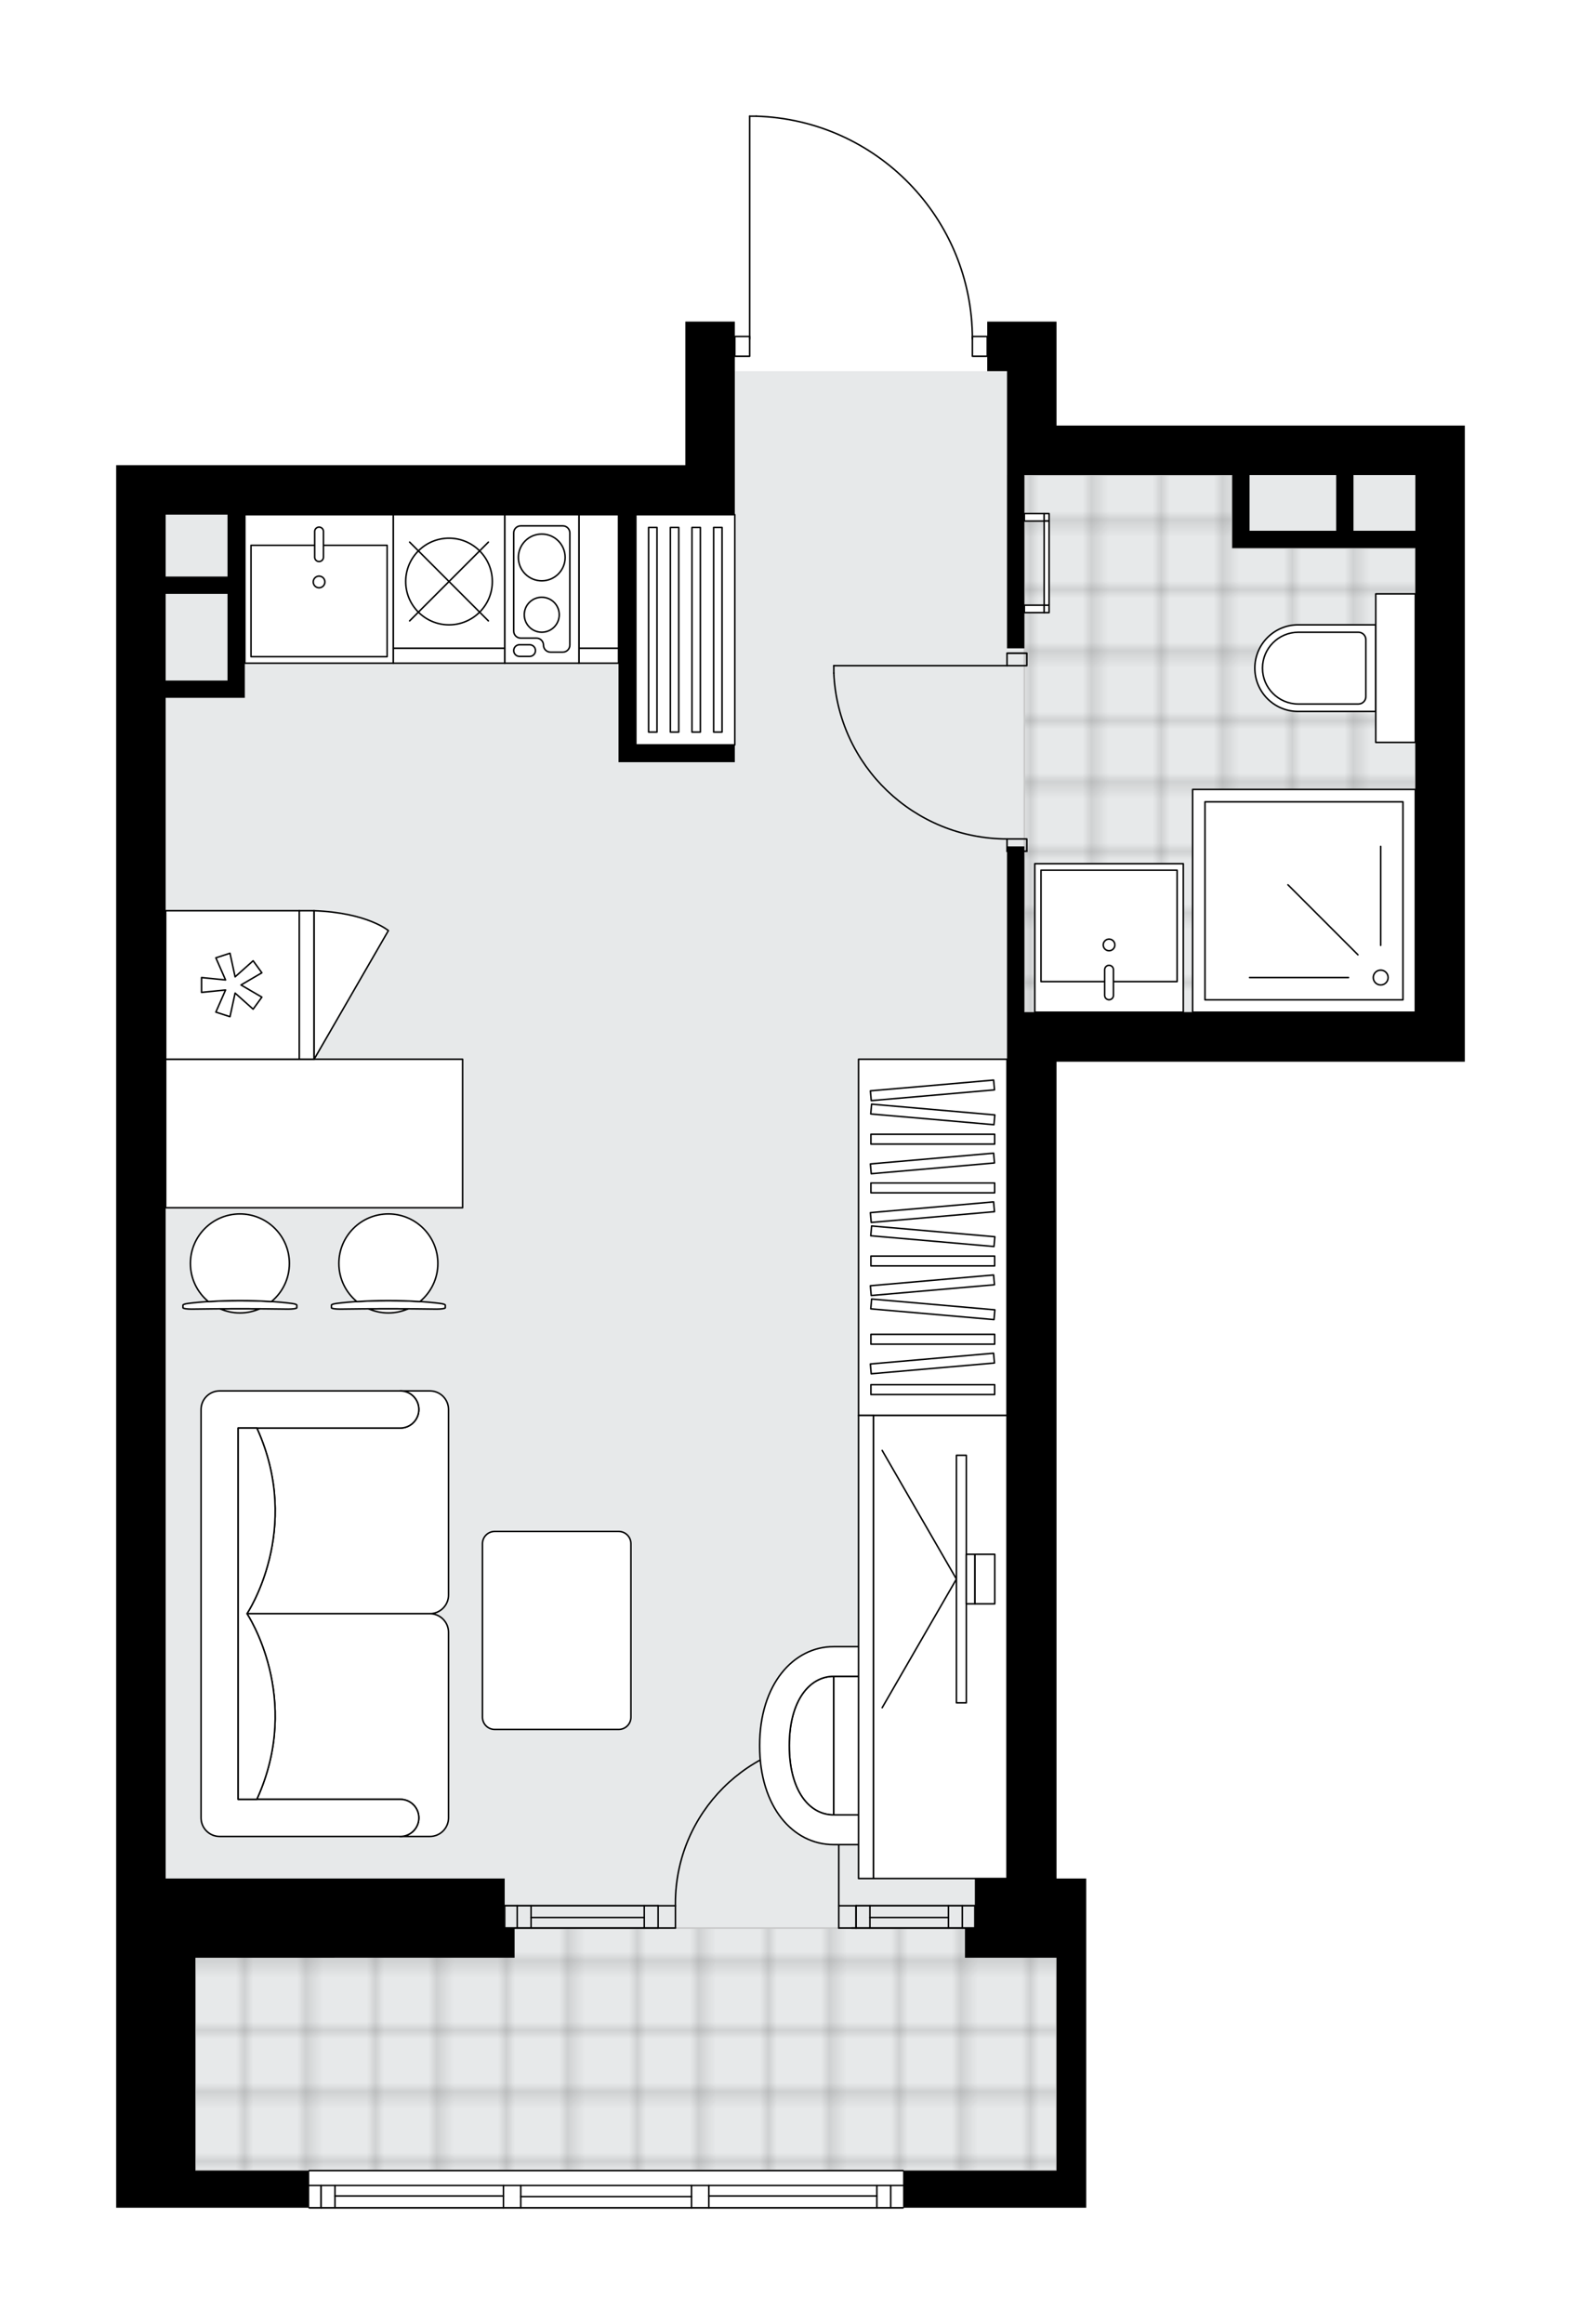 <svg xmlns="http://www.w3.org/2000/svg" xmlns:xlink="http://www.w3.org/1999/xlink" height="2000px" id="Layer_1" style="enable-background:new 0 0 1360.96 2000;" version="1.1" viewBox="0 0 1360.96 2000" width="1360.96px" x="0px" y="0px" xml:space="preserve">
<style type="text/css">
	.st0{fill:none;}
	.st1{opacity:0.25;fill:none;stroke:#070606;stroke-width:0.4;stroke-miterlimit:10;}
	.st2{fill:#FFFFFF;}
	.st3{fill:#E7E9EA;}
	.st4{fill:url(#SVGID_1_);stroke:#C8C8C8;stroke-width:1.3;stroke-miterlimit:10;}
	
		.st5{fill:url(#SVGID_00000183207992992980860800000005146573275606416565_);stroke:#C8C8C8;stroke-width:1.3;stroke-miterlimit:10;}
	.st6{fill:none;stroke:#000000;stroke-width:1.3;stroke-linecap:round;stroke-linejoin:round;stroke-miterlimit:10;}
	.st7{fill:#FFFFFF;stroke:#000000;stroke-width:1.3;stroke-linecap:round;stroke-linejoin:round;stroke-miterlimit:10;}
	.st8{fill:none;stroke:#000000;stroke-width:1.3;stroke-linecap:round;stroke-linejoin:round;}
	.st9{fill:none;stroke:#000000;stroke-width:1.3;stroke-linecap:round;stroke-linejoin:round;stroke-dasharray:10.06,10.06;}
	.st10{fill:none;stroke:#000000;stroke-width:1.3;stroke-linecap:round;stroke-linejoin:round;stroke-dasharray:9.825,9.825;}
	.st11{font-family:'Arial-BoldMT';}
	.st12{font-size:111.65px;}
	.st13{font-size:94.473px;}
	.st14{font-family:'ArialMT';}
	.st15{font-size:40px;}
</style>
<pattern height="14.57" id="New_Pattern_Swatch_2" patternUnits="userSpaceOnUse" style="overflow:visible;" viewBox="7.49 -22.06 14.57 14.57" width="14.57" x="-319.6" y="0.49">
	<g>
		<rect class="st0" height="14.57" width="14.57" x="7.49" y="-22.06" />
		<g>
			<rect class="st1" height="7.29" width="7.29" x="14.77" y="-7.49" />
		</g>
		<g>
			<rect class="st1" height="7.29" width="7.29" x="0.2" y="-7.49" />
		</g>
		<g>
			<rect class="st1" height="7.29" width="7.29" x="22.06" y="-14.77" />
		</g>
		<g>
			<rect class="st1" height="7.29" width="7.29" x="7.49" y="-14.77" />
			<rect class="st1" height="7.29" width="7.29" x="14.77" y="-22.06" />
		</g>
		<g>
			<rect class="st1" height="7.29" width="7.29" x="0.2" y="-22.06" />
		</g>
		<g>
			<rect class="st1" height="7.29" width="7.29" x="22.06" y="-29.35" />
		</g>
		<g>
			<rect class="st1" height="7.29" width="7.29" x="7.49" y="-29.35" />
		</g>
	</g>
</pattern>
<path class="st2" d="M1260.96,366.25v42.6V898.8v14.91h-42.6H909.48v526.57v27.29v149.11h25.56v42.6v25.56v6.38  v125.47v51.35V1900H778.05c0,0.36-0.29,0.65-0.65,0.65H610.18h-14.91H448.29h-14.91H266.16c-0.36,0-0.65-0.29-0.65-0.65h-97.34H100  v-8.52v-19.17v-255.62V700.7V400.34h42.6h447.34v-80.95v-42.6h42.6v12.13h12.13V100c0-0.36,0.29-0.65,0.65-0.65h5.58  c0,0,0.01,0,0.01,0c0,0,0.01,0,0.01,0c50.31,1.49,97.33,22.2,132.39,58.31c34.41,35.44,53.64,81.96,54.34,131.25h12.16c0,0,0,0,0,0  v-12.13h17.04h42.6v89.47H1260.96z" id="background" />
<g id="floor">
	<g>
		<polygon class="st3" points="866.87,408.86 866.87,319.39 632.55,319.39 632.55,442.94 142.6,442.94 142.6,1684.85     866.87,1684.85 866.87,1039.4 866.87,871.11 1218.36,871.11 1218.36,408.86   " />
		<rect class="st3" height="183.18" width="741.31" x="168.17" y="1684.87" />
	</g>
	<pattern id="SVGID_1_" patternTransform="matrix(7.515 0 0 7.515 44828.047 33926.863)" xlink:href="#New_Pattern_Swatch_2">
	</pattern>
	<polygon class="st4" points="1060.72,471.7 1060.72,408.86 881.78,408.86 881.78,477.02 881.78,579.27 881.78,871.11    1218.36,871.11 1218.36,471.7  " />
	
		<pattern id="SVGID_00000094593238970196838180000005229099799456668817_" patternTransform="matrix(7.515 0 0 7.515 44828.047 33926.863)" xlink:href="#New_Pattern_Swatch_2">
	</pattern>
	
		<rect height="208.76" style="fill:url(#SVGID_00000094593238970196838180000005229099799456668817_);stroke:#C8C8C8;stroke-width:1.3;stroke-miterlimit:10;" width="741.31" x="168.17" y="1659.29" />
	<g id="LINE_00000085960091008766789450000016292804548191319708_">
		<line class="st6" x1="266.16" x2="777.4" y1="1868.05" y2="1868.05" />
	</g>
	<g id="LINE_00000118378711631540399960000017670379055479093435_">
		<line class="st6" x1="276.43" x2="276.43" y1="1880.83" y2="1900" />
	</g>
	<g id="LINE_00000157992270721165422910000017971368289182100875_">
		<line class="st6" x1="766.75" x2="766.75" y1="1880.83" y2="1900" />
	</g>
	<g id="LINE_00000058564238642991939740000000610001315749890720_">
		<line class="st6" x1="433.38" x2="288.36" y1="1889.88" y2="1889.88" />
	</g>
	<g id="LINE_00000160896704593282849600000007262854189802617233_">
		<line class="st6" x1="754.82" x2="610.18" y1="1889.88" y2="1889.88" />
	</g>
	<g id="LINE_00000099636107350051068610000000231375887966798262_">
		<line class="st6" x1="754.82" x2="754.82" y1="1900" y2="1880.83" />
	</g>
	<g id="LINE_00000076579562277449902600000006108876889007870392_">
		<line class="st6" x1="276.43" x2="276.43" y1="1880.83" y2="1900" />
	</g>
	<g id="LINE_00000023281609246136641180000018295844767419674257_">
		<line class="st6" x1="288.36" x2="288.36" y1="1900" y2="1880.83" />
	</g>
	<g id="LINE_00000015320269133597203690000011005020783389858710_">
		<line class="st6" x1="448.29" x2="448.29" y1="1880.83" y2="1900" />
	</g>
	<g id="LINE_00000163752267954502601150000008490748882545713311_">
		<line class="st6" x1="448.29" x2="433.38" y1="1900" y2="1900" />
	</g>
	<g id="LINE_00000032620382433669670070000011401731815504834493_">
		<line class="st6" x1="433.38" x2="433.38" y1="1900" y2="1880.83" />
	</g>
	<g id="LINE_00000016785307763128712150000005358357765401999544_">
		<line class="st6" x1="433.38" x2="448.29" y1="1880.83" y2="1880.83" />
	</g>
	<g id="LINE_00000007397973235212722800000000442278464298995600_">
		<line class="st6" x1="777.4" x2="266.16" y1="1900" y2="1900" />
	</g>
	<g id="LINE_00000042729174682927936530000015874396279561884544_">
		<line class="st6" x1="610.18" x2="610.18" y1="1880.83" y2="1900" />
	</g>
	<g id="LINE_00000106108622885675139940000004342207724378687895_">
		<line class="st6" x1="610.18" x2="595.27" y1="1900" y2="1900" />
	</g>
	<g id="LINE_00000114034003201650874200000004737141158078786192_">
		<line class="st6" x1="595.27" x2="595.27" y1="1900" y2="1880.83" />
	</g>
	<g id="LINE_00000111174255778640235350000003573909310166722205_">
		<line class="st6" x1="595.27" x2="610.18" y1="1880.83" y2="1880.83" />
	</g>
	<g id="LINE_00000105426674931223545940000006875407517730407588_">
		<line class="st6" x1="595.27" x2="448.29" y1="1890.41" y2="1890.41" />
	</g>
	<g id="LWPOLYLINE_00000145763775023336096490000004968461683586845112_">
		<line class="st6" x1="610.18" x2="777.4" y1="1880.83" y2="1880.83" />
	</g>
	<g id="LWPOLYLINE_00000127736193012554221070000008105334289494770338_">
		<line class="st6" x1="595.27" x2="448.29" y1="1880.83" y2="1880.83" />
	</g>
	<g id="LWPOLYLINE_00000181061140713068492010000000939837758549327510_">
		<line class="st6" x1="433.38" x2="266.16" y1="1880.83" y2="1880.83" />
	</g>
	<g id="LWPOLYLINE_00000029742257196162144750000002339959699604239028_">
		<line class="st6" x1="610.18" x2="777.4" y1="1900" y2="1900" />
	</g>
	<g id="LWPOLYLINE_00000088822547501306739470000005169706982645996715_">
		<line class="st6" x1="595.27" x2="448.29" y1="1900" y2="1900" />
	</g>
	<g id="LWPOLYLINE_00000132781798894037520660000013139706872199459740_">
		<line class="st6" x1="433.38" x2="266.16" y1="1900" y2="1900" />
	</g>
	<g id="LINE_00000160165962974988091010000006837165142149904319_">
		<line class="st6" x1="434.44" x2="434.44" y1="1640.16" y2="1659.33" />
	</g>
	<g id="LINE_00000072966742620195270840000004871534874907497100_">
		<line class="st6" x1="566.51" x2="434.44" y1="1640.12" y2="1640.12" />
	</g>
	<g id="LINE_00000015351525837110237910000002564324847363815845_">
		<line class="st6" x1="566.51" x2="434.44" y1="1659.29" y2="1659.29" />
	</g>
	<g id="LINE_00000096753251036692681230000000377822454232419237_">
		<line class="st6" x1="554.58" x2="457.17" y1="1650.23" y2="1650.23" />
	</g>
	<g id="LINE_00000048494522609872070030000017787197677851163043_">
		<line class="st6" x1="445.24" x2="445.24" y1="1640.12" y2="1659.29" />
	</g>
	<g id="LINE_00000055668025890601481990000001330951126240796818_">
		<line class="st6" x1="554.58" x2="554.58" y1="1640.12" y2="1659.29" />
	</g>
	<g id="LINE_00000107585019511269858140000009016774563483575181_">
		<line class="st6" x1="566.51" x2="434.44" y1="1640.12" y2="1640.12" />
	</g>
	<g id="LINE_00000163793945192004711900000008525963685242647703_">
		<line class="st6" x1="434.44" x2="566.51" y1="1659.29" y2="1659.29" />
	</g>
	<g id="LINE_00000144299500000480542040000009623607146405065394_">
		<line class="st6" x1="457.17" x2="457.17" y1="1640.1" y2="1659.27" />
	</g>
	<g id="LINE_00000016069766726407442110000007624632441249069190_">
		<line class="st6" x1="566.51" x2="566.51" y1="1640.12" y2="1659.29" />
	</g>
	<g id="LINE_00000012464033705224880690000012922506933916877197_">
		<line class="st6" x1="839.18" x2="839.18" y1="1640.16" y2="1659.33" />
	</g>
	<g id="LINE_00000149373997619354978140000007095768736445101197_">
		<line class="st6" x1="736.93" x2="839.18" y1="1640.12" y2="1640.12" />
	</g>
	<g id="LINE_00000026854822412850909560000008189504605536483242_">
		<line class="st6" x1="733.24" x2="839.18" y1="1659.29" y2="1659.29" />
	</g>
	<g id="LINE_00000174598766075783924670000007083169676352951969_">
		<line class="st6" x1="748.86" x2="816.45" y1="1650.23" y2="1650.23" />
	</g>
	<g id="LINE_00000183220119288871880710000004922925136018128532_">
		<line class="st6" x1="828.38" x2="828.38" y1="1640.12" y2="1659.29" />
	</g>
	<g id="LINE_00000044878892657210065030000003072292795782802821_">
		<line class="st6" x1="748.86" x2="748.86" y1="1640.12" y2="1659.29" />
	</g>
	<g id="LINE_00000106113878407236972870000007997068502155513733_">
		<line class="st6" x1="736.93" x2="839.18" y1="1640.12" y2="1640.12" />
	</g>
	<g id="LINE_00000108990293678792729830000000976155611103511742_">
		<line class="st6" x1="839.18" x2="736.93" y1="1659.29" y2="1659.29" />
	</g>
	<g id="LINE_00000007399079121953359480000001743541135176142769_">
		<line class="st6" x1="816.45" x2="816.45" y1="1640.1" y2="1659.27" />
	</g>
	<g id="LINE_00000062900533295511908200000009585382353612791449_">
		<line class="st6" x1="736.93" x2="736.93" y1="1640.12" y2="1659.29" />
	</g>
	<g>
		<polygon points="909.48,366.25 909.48,276.79 866.87,276.79 849.83,276.79 849.83,319.39 866.87,319.39 866.87,366.25     866.87,408.86 866.87,557.97 881.78,557.97 881.78,436.5 881.78,408.86 1218.36,408.86 1218.36,456.79 1165.1,456.79     1165.1,436.5 1165.1,408.86 1150.19,408.86 1150.19,456.79 1075.63,456.79 1075.63,408.86 1060.72,408.86 1060.72,471.7     1075.63,471.7 1116.54,471.7 1218.36,471.7 1218.36,871.11 909.48,871.11 881.78,871.11 881.78,728.39 866.87,728.39     866.87,871.11 866.87,1467.57 866.87,1616.68 839.18,1616.68 839.18,1659.29 830.66,1659.29 830.66,1684.85 888.17,1684.85     909.48,1684.85 909.48,1868.05 777.4,1868.05 777.4,1900 935.04,1900 935.04,1868.05 935.04,1816.7 935.04,1691.23     935.04,1684.85 935.04,1659.29 935.04,1616.68 909.48,1616.68 909.48,1467.57 909.48,1440.28 909.48,913.72 1218.36,913.72     1260.96,913.72 1260.96,898.8 1260.96,408.86 1260.96,366.25   " />
		<path d="M589.95,319.39v80.95H142.6H100V700.7v915.99v255.62v19.17v8.52h68.17h97.99v-31.95h-97.99v-183.2H392.6h50.37v-25.56    h-8.52v-42.6H142.6V700.7V600.58h68.17v-14.91V442.94h321.66v213.02h14.91h85.21v-14.91h-85.21V442.94h85.21v-6.44v-36.17v-80.95    v-42.6h-42.6V319.39z M142.6,585.67v-74.56h53.26v74.56H142.6z M195.86,496.2H142.6v-53.26h53.26V496.2z" />
	</g>
	<g id="LWPOLYLINE_00000127029314451473433850000013411754933390949787_">
		<rect class="st6" height="10.65" width="17.04" x="866.87" y="562.23" />
	</g>
	<g id="LWPOLYLINE_00000085208270612361381820000017585458083847458211_">
		<rect class="st6" height="10.65" width="17.04" x="866.87" y="722" />
	</g>
	<g id="LINE_00000162317904268690026710000010914185064735279028_">
		<line class="st6" x1="866.87" x2="883.91" y1="562.23" y2="562.23" />
	</g>
	<g id="LINE_00000025409283392442704120000011190300241025774244_">
		<line class="st6" x1="866.87" x2="883.91" y1="732.65" y2="732.65" />
	</g>
	<g id="LINE_00000173121603212346223280000018303621962162756257_">
		<line class="st6" x1="866.87" x2="717.76" y1="572.88" y2="572.88" />
	</g>
	<g id="ARC_00000051355610178791634510000014215688181768263582_">
		<path class="st6" d="M866.87,722c-79.87-0.05-145.56-62.93-149.11-142.72" />
	</g>
	<g id="LINE_00000047774682498206416410000011281978954962573207_">
		<line class="st6" x1="717.76" x2="717.76" y1="572.88" y2="579.27" />
	</g>
	<g id="LWPOLYLINE_00000155131477525828098350000002214710551766477199_">
		<rect class="st6" height="17.04" width="12.78" x="837.05" y="289.57" />
	</g>
	<g id="LWPOLYLINE_00000089535676701407322860000000418218587544072107_">
		<rect class="st6" height="17.04" width="12.78" x="632.55" y="289.57" />
	</g>
	<g id="LWPOLYLINE_00000039830559820885061200000008415980105819938450_">
		<path class="st6" d="M650.92,100c103.67,3.07,186.13,88,186.13,191.72" />
	</g>
	<g id="LINE_00000145749096120483473760000005070923715764665516_">
		<line class="st6" x1="645.33" x2="645.33" y1="291.72" y2="100" />
	</g>
	<g id="LINE_00000063603522366657361370000000639225635654122129_">
		<line class="st6" x1="645.33" x2="650.92" y1="100" y2="100" />
	</g>
	<g id="ARC_00000085217151900103373760000015289003685399545504_">
		<path class="st6" d="M722.02,1497.39c-77.66,0.01-140.62,62.97-140.61,140.63c0,0.7,0.01,1.39,0.02,2.09" />
	</g>
	<g id="LINE_00000048487399485231698060000011678396837517797558_">
		<line class="st6" x1="722.02" x2="722.02" y1="1640.12" y2="1497.39" />
	</g>
	<g id="LINE_00000112595255916880790950000003675645921049025727_">
		<line class="st6" x1="566.51" x2="581.43" y1="1640.12" y2="1640.12" />
	</g>
	<g id="LINE_00000028282744236924775910000001734031749136882592_">
		<line class="st6" x1="581.43" x2="581.43" y1="1640.12" y2="1659.29" />
	</g>
	<g id="LINE_00000018202513318811487290000008260596070332279208_">
		<line class="st6" x1="581.43" x2="566.51" y1="1659.29" y2="1659.29" />
	</g>
	<g id="LINE_00000041974135840505635770000015058809307390212736_">
		<line class="st6" x1="736.93" x2="722.02" y1="1659.29" y2="1659.29" />
	</g>
	<g id="LINE_00000183931310021301588310000007233978478393664187_">
		<line class="st6" x1="722.02" x2="722.02" y1="1659.29" y2="1640.12" />
	</g>
	<g id="LINE_00000049219104928351265070000014568802464606724533_">
		<line class="st6" x1="722.02" x2="736.93" y1="1640.12" y2="1640.12" />
	</g>
	<g id="LINE_00000134249835767902641280000011302011422511443347_">
		<line class="st6" x1="736.93" x2="736.93" y1="1659.29" y2="1640.12" />
	</g>
</g>
<g id="mebel">
	<g>
		<path class="st7" d="M344.56,1228.99L344.56,1228.99c8.82,0,15.98-7.15,15.98-15.98l0,0c0-8.82-7.15-15.98-15.98-15.98h0h25.5    c8.86,0,16.04,7.18,16.04,16.04v159.63c0,8.83-7.22,16.05-16.05,16.05l-157.46,0c0,0,48.47-72.05,8.49-159.76H344.56z" />
		<path class="st7" d="M344.56,1548.52L344.56,1548.52c8.82,0,15.98,7.15,15.98,15.98l0,0c0,8.82-7.15,15.98-15.98,15.98h0h25.5    c8.86,0,16.04-7.18,16.04-16.04V1404.8c0-8.83-7.22-16.05-16.05-16.05l-157.46,0c0,0,48.47,72.05,8.49,159.76H344.56z" />
		<path class="st7" d="M189.05,1197.03h155.5c8.82,0,15.98,7.15,15.98,15.98l0,0c0,8.82-7.15,15.98-15.98,15.98H205.03v319.53    h139.53c8.82,0,15.98,7.15,15.98,15.98v0c0,8.82-7.15,15.98-15.98,15.98h-155.5c-8.82,0-15.98-7.15-15.98-15.98v-351.48    C173.08,1204.22,180.27,1197.03,189.05,1197.03z" />
		<path class="st7" d="M221.08,1548.52c39.97-87.71-8.49-159.76-8.49-159.76v-0.01c0,0,48.47-72.05,8.49-159.76h-16.05v319.53    L221.08,1548.52z" />
	</g>
	<path class="st7" d="M532.57,1488.39H425.87c-5.83,0-10.56-4.73-10.56-10.56v-149.3c0-5.83,4.73-10.56,10.56-10.56h106.69   c5.83,0,10.56,4.73,10.56,10.56v149.3C543.13,1483.67,538.4,1488.39,532.57,1488.39z" />
	<g>
		<rect class="st7" height="306.58" width="127.81" x="739.06" y="911.59" />
		<g>
			<rect class="st7" height="8.46" width="106.51" x="749.71" y="976.15" />
			<rect class="st7" height="8.46" width="106.51" x="749.71" y="1018.09" />
			<rect class="st7" height="8.46" width="106.51" x="749.71" y="1081" />
			
				<rect class="st7" height="8.46" transform="matrix(0.996 0.087 -0.087 0.996 86.674 -66.332)" width="106.51" x="749.71" y="955.18" />
			
				<rect class="st7" height="8.46" transform="matrix(0.996 0.087 -0.087 0.996 95.812 -65.933)" width="106.51" x="749.71" y="1060.03" />
			
				<rect class="st7" height="8.46" transform="matrix(0.996 -0.087 0.087 0.996 -78.735 73.554)" width="106.51" x="749.71" y="934.21" />
			
				<rect class="st7" height="8.46" transform="matrix(0.996 -0.087 0.087 0.996 -84.218 73.793)" width="106.51" x="749.71" y="997.12" />
			
				<rect class="st7" height="8.46" transform="matrix(0.996 -0.087 0.087 0.996 -87.873 73.953)" width="106.51" x="749.71" y="1039.06" />
			
				<rect class="st7" height="8.46" transform="matrix(0.996 0.087 -0.087 0.996 101.295 -65.694)" width="106.51" x="749.71" y="1122.94" />
			
				<rect class="st7" height="8.46" transform="matrix(0.996 -0.087 0.087 0.996 -93.356 74.192)" width="106.51" x="749.71" y="1101.97" />
			<rect class="st7" height="8.46" width="106.51" x="749.71" y="1148.35" />
			<rect class="st7" height="8.46" width="106.51" x="749.71" y="1191.7" />
			
				<rect class="st7" height="8.46" transform="matrix(0.996 -0.087 0.087 0.996 -99.226 74.449)" width="106.51" x="749.71" y="1169.32" />
		</g>
	</g>
	<g>
		<g>
			<g>
				<path class="st7" d="M824.22,1546v-87.39c0-8.8-7.13-15.93-15.93-15.93H717.6v119.24h90.69      C817.09,1561.93,824.22,1554.8,824.22,1546z" />
				<path class="st7" d="M717.6,1442.69c-20.69,0-38.18,20.82-38.18,59.65c0,38.82,17.27,59.6,38.18,59.6V1442.69z" />
				<path class="st7" d="M717.6,1587.49c-34.89,0-63.69-32.22-63.69-85.16c0-52.94,29.17-85.21,63.69-85.21h90.64v25.56H717.6      c-20.69,0-38.18,20.82-38.18,59.65c0,38.82,17.27,59.6,38.18,59.6h90.64v25.56H717.6z" />
			</g>
		</g>
		<g>
			
				<rect class="st7" height="115.03" transform="matrix(4.328061e-10 -1 1 4.328061e-10 -608.069 2226.777)" width="398.52" x="610.09" y="1359.91" />
			
				<rect class="st7" height="12.78" transform="matrix(2.314587e-10 -1 1 2.314587e-10 -671.975 2162.871)" width="398.52" x="546.19" y="1411.03" />
		</g>
		<g>
			<g>
				<g id="LINE_00000039092679035732989990000011954444618928250294_">
					<line class="st7" x1="823.31" x2="759.4" y1="1358.97" y2="1469.66" />
				</g>
				<g id="LINE_00000091698016798018028610000011933323887539954840_">
					<line class="st7" x1="823.31" x2="759.4" y1="1358.97" y2="1248.28" />
				</g>
			</g>
			<rect class="st7" height="213.02" width="8.52" x="823.31" y="1252.46" />
			
				<rect class="st7" height="42.6" transform="matrix(-1 -1.815158e-10 1.815158e-10 -1 1671.109 2717.938)" width="7.46" x="831.83" y="1337.67" />
			<rect class="st7" height="42.6" width="17.04" x="839.28" y="1337.67" />
		</g>
	</g>
	<g>
		<rect class="st7" height="198.11" width="85.21" x="547.34" y="442.94" />
		
			<rect class="st7" height="176.1" transform="matrix(-1 -4.166457e-11 4.166457e-11 -1 1123.892 1083.994)" width="7.23" x="558.33" y="453.95" />
		
			<rect class="st7" height="176.1" transform="matrix(-1 -4.166457e-11 4.166457e-11 -1 1161.345 1083.994)" width="7.23" x="577.06" y="453.95" />
		
			<rect class="st7" height="176.1" transform="matrix(-1 -4.153889e-11 4.153889e-11 -1 1198.551 1083.994)" width="7.23" x="595.66" y="453.95" />
		
			<rect class="st7" height="176.1" transform="matrix(-1 -4.166457e-11 4.166457e-11 -1 1235.88 1083.994)" width="7.23" x="614.33" y="453.95" />
	</g>
	<g>
		<rect class="st7" height="115.03" width="34.07" x="498.35" y="442.94" />
		<rect class="st7" height="12.78" width="34.07" x="498.35" y="557.97" />
	</g>
	<g>
		<g>
			<g id="LINE_00000116935201387983730430000015863561794094216880_">
				<path class="st7" d="M290.03,1121.71c25.78-3.24,62.8-3.24,88.58,0c2.98,0.37,4.7,0.93,4.7,1.53v0.15v2.1      c0,0.63-3.34,1.15-7.46,1.15c-27.62-0.44-55.46-0.44-83.08,0c-4.12,0-7.46-0.51-7.46-1.15v-2.1v-0.15      C285.32,1122.65,287.05,1122.09,290.03,1121.71z" />
			</g>
			<g>
				<path class="st7" d="M317.46,1126.45c5.17,2.23,10.87,3.48,16.86,3.48c5.99,0,11.69-1.25,16.86-3.48      C339.93,1126.37,328.71,1126.37,317.46,1126.45z" />
				<path class="st7" d="M307.18,1120.17c17.37-1.13,36.9-1.13,54.27,0c9.45-7.81,15.47-19.63,15.47-32.84      c0-23.53-19.07-42.6-42.6-42.6c-23.53,0-42.6,19.07-42.6,42.6C291.72,1100.54,297.74,1112.35,307.18,1120.17z" />
			</g>
		</g>
		<g>
			<g id="LINE_00000115488396185319178410000001086526130819454606_">
				<path class="st7" d="M162.22,1121.71c25.78-3.24,62.8-3.24,88.58,0c2.98,0.37,4.7,0.93,4.7,1.53v0.15v2.1      c0,0.63-3.34,1.15-7.46,1.15c-27.62-0.44-55.46-0.44-83.08,0c-4.12,0-7.46-0.51-7.46-1.15v-2.1v-0.15      C157.51,1122.65,159.24,1122.09,162.22,1121.71z" />
			</g>
			<g>
				<path class="st7" d="M189.65,1126.45c5.17,2.23,10.87,3.48,16.86,3.48c5.99,0,11.69-1.25,16.86-3.48      C212.12,1126.37,200.89,1126.37,189.65,1126.45z" />
				<path class="st7" d="M179.37,1120.17c17.37-1.13,36.9-1.13,54.27,0c9.45-7.81,15.47-19.63,15.47-32.84      c0-23.53-19.07-42.6-42.6-42.6c-23.53,0-42.6,19.07-42.6,42.6C163.9,1100.54,169.92,1112.35,179.37,1120.17z" />
			</g>
		</g>
		
			<rect class="st7" height="127.81" transform="matrix(-1 -1.346502e-10 1.346502e-10 -1 540.826 1950.98)" width="255.62" x="142.6" y="911.59" />
	</g>
	<g>
		
			<rect class="st7" height="191.72" transform="matrix(-1.836970e-16 1 -1 -1.836970e-16 1897.747 -347.241)" width="191.72" x="1026.63" y="679.39" />
		
			<rect class="st7" height="170.42" transform="matrix(-1.836970e-16 1 -1 -1.836970e-16 1897.747 -347.241)" width="170.42" x="1037.29" y="690.05" />
		<circle class="st7" cx="1188.53" cy="841.29" r="6.39" />
		<line class="st7" x1="1188.53" x2="1188.53" y1="813.6" y2="728.39" />
		<line class="st7" x1="1168.95" x2="1108.7" y1="821.71" y2="761.46" />
		<line class="st7" x1="1160.84" x2="1075.63" y1="841.29" y2="841.29" />
	</g>
	<g>
		<path class="st7" d="M1080.17,575.01L1080.17,575.01c0-20.59,16.69-37.28,37.28-37.28h66.82v74.56l-66.82,0    C1096.86,612.29,1080.17,595.6,1080.17,575.01z" />
		
			<rect class="st7" height="34.08" transform="matrix(-2.243780e-10 1 -1 -2.243780e-10 1776.326 -626.297)" width="127.81" x="1137.41" y="557.97" />
		<path class="st7" d="M1086.78,575.01L1086.78,575.01c0-17.06,13.83-30.89,30.89-30.89h51.69c3.53,0,6.39,2.86,6.39,6.39v48.99    c0,3.53-2.86,6.39-6.39,6.39h-51.69C1100.61,605.9,1086.78,592.07,1086.78,575.01z" />
	</g>
	<g>
		
			<rect class="st7" height="17.04" transform="matrix(4.297990e-11 -1 1 4.297990e-11 366.27 1414.334)" width="6.39" x="887.11" y="515.51" />
		
			<rect class="st7" height="4.26" transform="matrix(4.297990e-11 -1 1 4.297990e-11 376.921 1424.985)" width="6.39" x="897.76" y="521.9" />
		
			<rect class="st7" height="17.04" transform="matrix(4.696516e-11 -1 1 4.696516e-11 445.087 1335.516)" width="6.39" x="887.11" y="436.69" />
		
			<rect class="st7" height="4.26" transform="matrix(4.696516e-11 -1 1 4.696516e-11 455.738 1346.168)" width="6.39" x="897.76" y="443.08" />
		
			<rect class="st7" height="4.26" transform="matrix(-4.490560e-11 1 -1 -4.490560e-11 1385.576 -416.33)" width="72.43" x="864.74" y="482.49" />
	</g>
	<g>
		<rect class="st7" height="127.81" width="127.82" x="210.77" y="442.94" />
		<rect class="st7" height="95.86" width="117.16" x="216.08" y="469.29" />
		<path class="st7" d="M274.66,483.28L274.66,483.28c-2.08,0-3.77-1.69-3.77-3.77v-22.09c0-2.08,1.69-3.77,3.77-3.77h0    c2.08,0,3.77,1.69,3.77,3.77v22.09C278.42,481.6,276.74,483.28,274.66,483.28z" />
		<circle class="st7" cx="274.66" cy="500.83" r="5.01" />
	</g>
	<g>
		<rect class="st7" height="127.81" width="63.91" x="434.45" y="442.94" />
		<path class="st7" d="M442.21,458.6v84.53c0,3.33,2.7,6.04,6.04,6.04h13.55c3.33,0,6.04,2.7,6.04,6.04l0,0    c0,3.33,2.7,6.04,6.04,6.04h10.6c3.33,0,6.04-2.7,6.04-6.04v-96.6c0-3.33-2.7-6.04-6.04-6.04h-36.23    C444.91,452.57,442.21,455.27,442.21,458.6z" />
		<path class="st7" d="M455.91,564.92h-8.67c-2.78,0-5.03-2.25-5.03-5.03l0,0c0-2.78,2.25-5.03,5.03-5.03h8.67    c2.78,0,5.03,2.25,5.03,5.03l0,0C460.94,562.67,458.69,564.92,455.91,564.92z" />
		<circle class="st7" cx="466.36" cy="529.05" r="15.05" />
		<circle class="st7" cx="466.36" cy="479.74" r="20.13" />
	</g>
	<g>
		<rect class="st7" height="115.03" width="95.86" x="338.59" y="442.94" />
		<rect class="st7" height="12.78" width="95.86" x="338.59" y="557.97" />
		<circle class="st7" cx="386.52" cy="500.46" r="37.28" />
		<line class="st7" x1="420.41" x2="352.63" y1="466.57" y2="534.35" />
		<line class="st7" x1="420.41" x2="352.63" y1="534.35" y2="466.57" />
	</g>
	<g>
		
			<rect class="st7" height="115.03" transform="matrix(4.492210e-11 1 -1 4.492210e-11 1047.797 647.564)" width="127.81" x="136.21" y="790.16" />
		
			<rect class="st7" height="12.78" transform="matrix(4.492210e-11 1 -1 4.492210e-11 1111.703 583.658)" width="127.81" x="200.12" y="841.29" />
		<polygon class="st7" points="194.17,843.36 173.49,841.29 173.49,854.07 194.17,852 185.81,871.03 197.97,874.98 202.39,854.67     217.9,868.5 225.41,858.16 207.47,847.68 225.41,837.2 217.9,826.86 202.39,840.69 197.97,820.38 185.81,824.33   " />
		<path class="st7" d="M270.41,911.59l63.91-110.69c0,0-17.99-15.42-63.91-17.12V911.59z" />
	</g>
	<g>
		
			<rect class="st7" height="127.81" transform="matrix(-1 -8.993840e-11 8.993840e-11 -1 1909.364 1614.412)" width="127.82" x="890.77" y="743.3" />
		
			<rect class="st7" height="95.86" transform="matrix(-1 -8.972213e-11 8.972213e-11 -1 1909.408 1593.676)" width="117.16" x="896.12" y="748.91" />
		<path class="st7" d="M954.7,830.77L954.7,830.77c2.08,0,3.77,1.69,3.77,3.77v22.09c0,2.08-1.69,3.77-3.77,3.77l0,0    c-2.08,0-3.77-1.69-3.77-3.77v-22.09C950.94,832.46,952.62,830.77,954.7,830.77z" />
		<circle class="st7" cx="954.7" cy="813.22" r="5.01" />
	</g>
</g>
</svg>